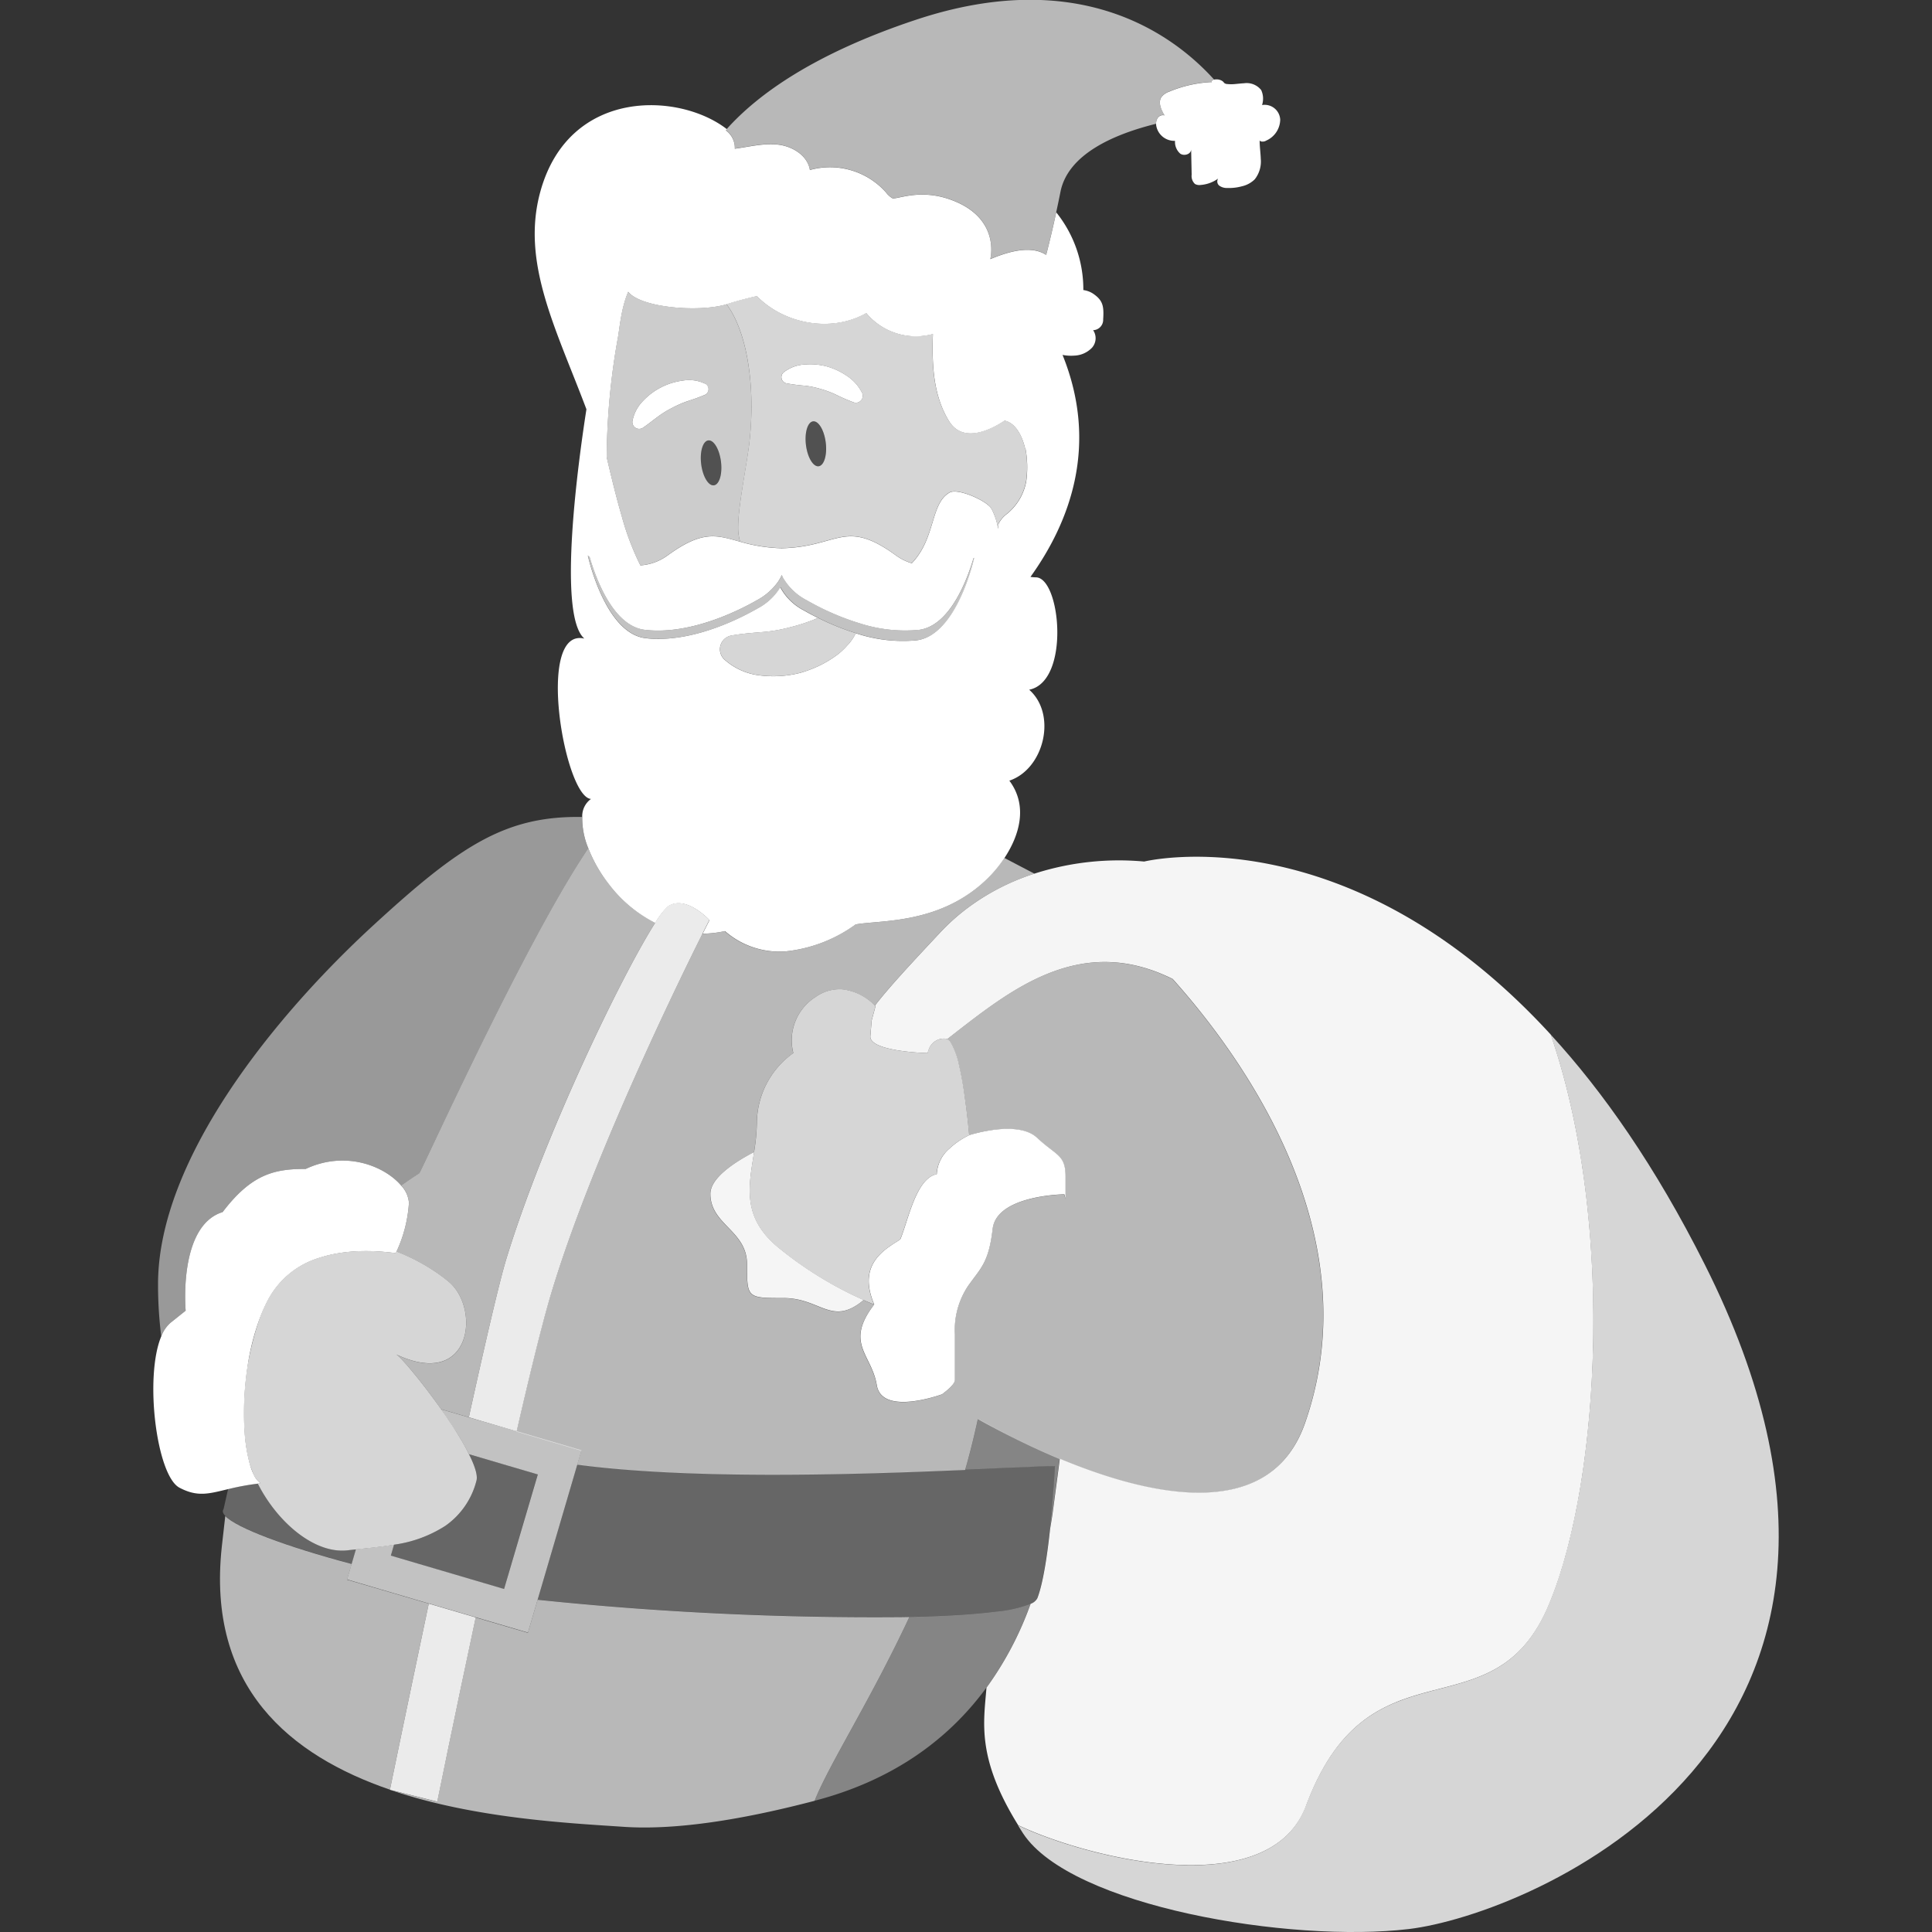 <svg viewBox="0 0 300 300" xmlns="http://www.w3.org/2000/svg"><rect x="0" y="0" width="300" height="300" fill="#333333" stroke="none"/><g fill="#fff"><path d="m 109.49 59.58 a 5.74 5.74 0 0 0 -3.47 -.48 10.31 10.31 0 0 0 -6.16 3.14 6.09 6.09 0 0 0 -1.65 3.12 1.06 1.06 0 0 0 1.66 1.04 l .08 -.06 c .82 -.57 1.48 -1.11 2.18 -1.62 a 14.95 14.95 0 0 1 2.21 -1.37 16.64 16.64 0 0 1 2.4 -1.05 c .84 -.28 1.66 -.54 2.61 -.95 l .08 -.03 a .97 .97 0 0 0 .07 -1.75 z"/><path d="m 131.62 58.44 a 10.74 10.74 0 0 0 -3.16 -1.52 10.01 10.01 0 0 0 -3.52 -.32 5.85 5.85 0 0 0 -3.25 1.21 .98 .98 0 0 0 .42 1.71 l .06 .01 a 26.81 26.81 0 0 0 2.79 .36 13.99 13.99 0 0 1 2.51 .52 15.08 15.08 0 0 1 2.43 .92 28.18 28.18 0 0 0 2.6 1.13 l .06 .02 a 1.07 1.07 0 0 0 1.31 -1.47 6.79 6.79 0 0 0 -2.25 -2.57 z"/><path d="m 169.66 45.55 a 3.68 3.68 0 0 0 -1.44 -.51 19.09 19.09 0 0 0 -4.21 -12.07 c -.54 2.5 -1.07 4.72 -1.56 6.61 -2.38 -1.55 -5.9 -.51 -8.68 .66 0 0 1.74 -6.52 -6.37 -9.31 -4.82 -1.66 -8.25 .15 -8.87 -.17 a 3.53 3.53 0 0 1 -.97 -.9 11.62 11.62 0 0 0 -11.8 -3.46 c -.35 -2.23 -2.68 -3.68 -4.93 -3.94 s -4.49 .34 -6.73 .63 a 3.37 3.37 0 0 0 -1.39 -2.85 c .05 -.06 .1 -.12 .16 -.18 -7.42 -5.77 -24.49 -6.42 -28.95 9.64 -3.06 11.02 2.39 21.24 7.14 33.85 -1.17 7.5 -4.6 31.92 -.32 35.61 -7.63 -1.8 -3.08 24.64 1.03 24.9 a 3.3 3.3 0 0 0 -1.36 2.82 12.18 12.18 0 0 0 .95 4.86 22.38 22.38 0 0 0 3.19 5.57 20.9 20.9 0 0 0 7.2 6.01 10.8 10.8 0 0 1 1.99 -2.58 c 2.76 -1.84 6.43 2.14 6.43 2.14 s -.39 .76 -1.06 2.1 a 16.83 16.83 0 0 0 3.46 -.4 12.82 12.82 0 0 0 9.51 3.14 22.37 22.37 0 0 0 10.77 -4.17 c 3.14 -.6 10.33 -.15 16.88 -4.28 a 21.33 21.33 0 0 0 4.17 -3.42 19.58 19.58 0 0 0 2.09 -2.65 c 2.24 -3.4 3.71 -8.02 .74 -11.98 5.39 -1.8 7.44 -10.27 3.08 -14.12 6.42 -1.28 4.88 -17.45 1.03 -17.45 a 6.09 6.09 0 0 1 -.83 -.07 c 6.12 -8.53 10.65 -20.46 4.98 -34.47 a 6.76 6.76 0 0 0 1.82 .11 4.01 4.01 0 0 0 2.75 -1.22 2.22 2.22 0 0 0 .18 -2.73 1.61 1.61 0 0 0 1.56 -1.68 c .14 -2.11 -.06 -2.99 -1.64 -4.04 z m -13.47 34.38 a 4.53 4.53 0 0 0 -1.13 1.39 c -.02 .27 -.05 .53 -.07 .8 a 9.87 9.87 0 0 0 -1.08 -3.2 c -.81 -1.21 -5.18 -3.16 -6.45 -2.44 -3.02 1.71 -2.13 7 -5.81 10.91 -.02 .03 -.05 .05 -.07 .07 a 8.07 8.07 0 0 1 -2.46 -1.22 c -7.97 -5.81 -8.9 -1.31 -17.69 -1.11 0 0 -.01 .02 -.03 .06 -.02 -.04 -.03 -.06 -.03 -.06 a 24.95 24.95 0 0 1 -6.43 -1.01 c -3.65 -1 -5.8 -1.86 -11.26 2.12 a 8.47 8.47 0 0 1 -1.16 .71 7.98 7.98 0 0 1 -3.08 .84 41.51 41.51 0 0 1 -2.91 -7.69 c -.82 -2.81 -1.58 -5.93 -2.32 -9.1 a 107.69 107.69 0 0 1 1.71 -18.42 c .28 -1.4 .49 -4.64 1.63 -7.27 1.91 2.46 10.92 3.24 15.27 1.94 1.3 -.43 2.91 -.86 4.7 -1.27 4.28 4.37 11.62 5.71 16.99 2.64 a 10.04 10.04 0 0 0 10.35 3.25 c -.17 4.99 .1 9.61 2.5 13.52 2.67 4.34 8.56 -.09 8.64 -.07 1.53 .31 2.69 2.07 3.22 4.5 l .01 -.19 a 15.78 15.78 0 0 1 .12 5.14 8.45 8.45 0 0 1 -3.16 5.16 z m -64.91 6.34 s .1 .08 .27 .2 c .94 3.24 3.62 10.73 8.57 11.33 .25 .03 .5 .05 .76 .07 4.87 .36 10.17 -1.4 14.33 -3.44 .84 -.41 1.63 -.83 2.36 -1.25 a 9.5 9.5 0 0 0 3.27 -2.88 c .11 -.17 .21 -.33 .3 -.49 a 5.52 5.52 0 0 0 .25 -.53 c .06 .14 .11 .27 .18 .41 .04 .08 .1 .17 .15 .25 a 9.04 9.04 0 0 0 3.49 3.24 c .2 .11 .4 .23 .61 .34 1.02 .56 2.14 1.13 3.33 1.65 a 37.46 37.46 0 0 0 4.29 1.6 22.89 22.89 0 0 0 9.22 1.04 c 4.84 -.59 7.51 -7.76 8.5 -11.11 .07 -.05 .11 -.09 .11 -.09 s -2.63 12.05 -8.96 12.82 a 23.08 23.08 0 0 1 -9.42 -1.1 8.1 8.1 0 0 1 -.99 1.53 c -.12 .15 -.27 .28 -.4 .43 a 10.27 10.27 0 0 1 -1.84 1.64 17.26 17.26 0 0 1 -4.53 2.28 c -.33 .11 -.65 .22 -.98 .3 a 16.8 16.8 0 0 1 -6.14 .37 9.9 9.9 0 0 1 -5.56 -2.5 2.17 2.17 0 0 1 1.15 -3.7 l .23 -.04 c 1.71 -.28 3.1 -.37 4.49 -.49 a 23.68 23.68 0 0 0 4.06 -.67 l .23 -.06 a 29.25 29.25 0 0 0 3.31 -1.02 c .16 -.06 .31 -.11 .46 -.18 .21 -.09 .43 -.18 .65 -.26 -.39 -.19 -.76 -.39 -1.13 -.58 -.36 -.19 -.71 -.39 -1.05 -.58 a 8.66 8.66 0 0 1 -3.69 -3.6 9.03 9.03 0 0 1 -3.5 3.26 c -.34 .2 -.7 .39 -1.07 .59 -4.09 2.19 -9.62 4.28 -14.79 4.15 -.54 -.01 -1.07 -.04 -1.59 -.11 -6.31 -.78 -8.93 -12.82 -8.93 -12.82 z"/><path d="m 195.97 16.31 a 3.19 3.19 0 0 0 -.13 -2.32 2.87 2.87 0 0 0 -2.67 -1.06 c -.46 .02 -.92 .08 -1.38 .12 a 5.98 5.98 0 0 1 -1.2 0 .82 .82 0 0 1 -.43 -.12 c -.11 -.08 -.18 -.21 -.29 -.3 a 1.6 1.6 0 0 0 -.83 -.3 2.4 2.4 0 0 0 -.53 .03 c -.14 .03 -.27 .07 -.31 .14 a .45 .45 0 0 0 -.04 .28 .24 .24 0 0 0 -.11 -.03 19.38 19.38 0 0 0 -6.49 1.48 2.56 2.56 0 0 0 -1.21 .84 c -.56 .85 -.04 1.97 .48 2.85 a .97 .97 0 0 0 -1.07 .41 1.55 1.55 0 0 0 -.24 .91 2.23 2.23 0 0 0 .02 .28 2.85 2.85 0 0 0 2.92 2.35 2.4 2.4 0 0 0 .81 1.99 c .61 .42 1.69 .08 1.69 -.67 q .04 1.97 .08 3.94 a 1.67 1.67 0 0 0 .52 1.44 1.42 1.42 0 0 0 .88 .15 5.32 5.32 0 0 0 2.71 -.99 .83 .83 0 0 0 .21 1.12 2.01 2.01 0 0 0 1.2 .34 7.68 7.68 0 0 0 2.31 -.27 4.11 4.11 0 0 0 1.97 -1.08 4.45 4.45 0 0 0 .93 -3.19 c -.03 -.95 -.18 -1.9 -.17 -2.84 a .44 .44 0 0 0 .18 .14 1.07 1.07 0 0 0 .84 -.12 3.62 3.62 0 0 0 2.17 -3.25 2.42 2.42 0 0 0 -2.82 -2.27 z"/><path d="m 47.48 181.51 c -4.78 0 -8.37 .72 -12.91 6.7 -6.94 2.15 -5.74 15.31 -5.74 15.31 l -2.39 1.91 a 5.39 5.39 0 0 0 -1.4 2.08 c -2.64 6.33 -.73 21.62 2.83 23.5 2.8 1.48 4.55 .94 7.55 .22 l .1 -.02 a 38.81 38.81 0 0 1 4.53 -.83 c .15 -.02 .29 -.04 .45 -.06 a 3.08 3.08 0 0 1 -1.1 -1.35 9.39 9.39 0 0 1 -.55 -1.43 24.91 24.91 0 0 1 -.88 -5.5 c -.04 -.56 -.06 -1.13 -.07 -1.72 s -.01 -1.19 0 -1.8 a 48.42 48.42 0 0 1 .51 -6.13 37.19 37.19 0 0 1 2.07 -8.06 23.61 23.61 0 0 1 1.27 -2.73 13.35 13.35 0 0 1 7.86 -6.29 c 5.45 -1.78 11.24 -.74 11.85 -.74 0 0 .04 -.09 .11 -.23 a 20.95 20.95 0 0 0 1.93 -7.57 4.4 4.4 0 0 0 -1.21 -2.68 c -2.51 -2.97 -8.58 -5.51 -14.81 -2.58 z"/><path d="m 161.02 176.66 c -1.75 -1.63 -4.98 -1.52 -7.4 -1.12 -.66 .11 -1.25 .23 -1.74 .35 -.84 .2 -1.37 .37 -1.37 .37 a 12.21 12.21 0 0 0 -3.08 2.09 5.6 5.6 0 0 0 -1.97 3.98 c -3.24 .61 -4.45 7.28 -5.66 10.11 -.25 .18 -.55 .37 -.87 .57 s -.65 .43 -.99 .67 c -1.81 1.32 -3.71 3.35 -2.81 7.04 a 11.03 11.03 0 0 0 .62 1.83 c -4.65 6.07 -.4 7.69 .4 12.54 s 10.11 1.42 10.11 1.42 .15 -.1 .36 -.27 c .58 -.45 1.66 -1.36 1.66 -1.96 v -7.08 a 12.24 12.24 0 0 1 2.02 -7.48 l .01 -.02 c 1.97 -2.76 3.17 -3.61 3.79 -8.56 .01 -.11 .03 -.21 .04 -.32 .41 -3.54 5.32 -4.75 8.48 -5.16 a 25.16 25.16 0 0 1 2.65 -.21 l .19 .72 v -3.44 c .01 -3.44 -1.41 -3.24 -4.44 -6.07 z"/><path d="m 240.8 160.65 c -31.77 -34.64 -63.13 -26.87 -63.13 -26.87 a 42.87 42.87 0 0 0 -17.02 1.87 35.39 35.39 0 0 0 -10.35 5.3 32.7 32.7 0 0 0 -4.31 3.85 c -4.75 5.07 -8.08 8.67 -10.13 11.35 l .09 .09 -.19 .71 -.41 1.51 -.2 2.43 c -.1 1.24 2.23 1.9 4.54 2.25 1.12 .17 2.23 .27 3.05 .32 .78 .05 1.31 .06 1.31 .06 a 3.01 3.01 0 0 1 .17 -.57 2.49 2.49 0 0 1 2.66 -1.66 .66 .66 0 0 1 .21 .06 l .27 -.21 1.15 -.9 c 1.96 -1.52 3.99 -3.09 6.1 -4.54 4.97 -3.43 10.42 -6.21 16.56 -6.32 a 21.47 21.47 0 0 1 5.69 .67 24.89 24.89 0 0 1 3.54 1.19 c .56 .24 1.13 .49 1.7 .78 10.6 11.83 30.89 39.5 20.53 68.99 -5.45 15.52 -24 11.36 -38.06 5.5 -.33 2.54 -.65 4.92 -.93 7.03 q -.07 .54 -.14 1.06 c -.13 .94 -.28 1.87 -.44 2.79 -.44 4.11 -1.09 8.48 -1.98 10.78 a 1.9 1.9 0 0 1 -1.05 .87 51.65 51.65 0 0 1 -6.85 13.02 c -.43 5.42 -1.56 10.91 4.92 21.35 10.51 5.03 38.98 12.31 44.7 -3.01 9.86 -26.43 28.8 -10.65 37.54 -30.84 8.03 -18.6 10.57 -59.61 .46 -88.91 z" opacity=".95"/><path d="m 117.1 178.88 c -3.43 1.79 -6.79 4.15 -6.79 6.5 0 4.81 5.69 5.69 5.69 10.93 s 0 5.25 5.69 5.25 7.44 4.37 12.25 .44 c .05 -.05 .11 -.1 .16 -.14 a 58.13 58.13 0 0 1 -13.32 -8.21 c -5.65 -4.71 -4.49 -9.54 -3.68 -14.77 z" opacity=".95"/><path d="m 109.97 68.39 c -.85 .11 -1.34 1.75 -1.1 3.68 s 1.13 3.4 1.97 3.29 1.34 -1.75 1.1 -3.68 -1.12 -3.39 -1.97 -3.29 z" opacity=".15"/><path d="m 126.24 65.44 c -.85 .11 -1.34 1.75 -1.1 3.68 s 1.13 3.4 1.97 3.29 1.34 -1.75 1.1 -3.68 -1.12 -3.4 -1.97 -3.29 z" opacity=".15"/><path d="m 149.89 228.21 l -2.45 .1 c -16.33 .68 -40.67 1.35 -57.79 -.92 l -6.17 21.01 a 505.16 505.16 0 0 0 56.59 2.68 l 1.15 -.02 c 5.35 -.11 9.98 -.37 13.42 -.81 a 20.48 20.48 0 0 0 5.37 -1.2 1.9 1.9 0 0 0 1.05 -.87 c .88 -2.3 1.53 -6.66 1.98 -10.78 .55 -5.07 .79 -9.76 .79 -9.76 -1.3 0 -3.68 .1 -6.83 .24 -2.06 .1 -4.45 .21 -7.11 .33 z" opacity=".25"/><path d="m 79.01 227.61 l -6.19 -1.81 c .91 1.81 1.4 3.31 1.16 4.14 a 12.2 12.2 0 0 1 -4.84 7 19.69 19.69 0 0 1 -7.96 2.92 l -.5 1.72 7.03 2.07 7.3 2.15 3.25 .96 5.24 -17.83 z" opacity=".25"/><path d="m 40.05 230.37 a 38.81 38.81 0 0 0 -4.53 .83 l -.1 .02 -.71 3.13 c -.21 .29 -.11 .64 .28 1.04 1.75 1.83 9.36 4.71 19.63 7.44 l .66 -2.25 c -.43 .05 -.85 .09 -1.26 .14 -5.13 .61 -10.91 -4.29 -13.97 -10.35 z" opacity=".25"/><path d="m 53.89 245.29 l .72 -2.44 c -10.28 -2.73 -17.88 -5.61 -19.63 -7.44 q -.28 2.34 -.54 4.77 c -2.37 21.86 10.67 32.42 26.11 37.72 .09 -.44 2.74 -13.33 6.03 -28.89 z" opacity=".65"/><path d="m 83.48 248.41 l -1.51 5.13 -8.11 -2.38 c -3.34 15.66 -5.97 28.61 -5.97 28.61 l -7.09 -1.77 c 12.92 4.38 27.47 5.09 36.06 5.67 9.43 .63 20.95 -1.77 29.63 -4.04 2.26 -5.69 8.64 -15.55 14.72 -28.55 l -1.15 .02 a 505.16 505.16 0 0 1 -56.58 -2.69 z" opacity=".65"/><path d="m 61.45 210.29 c .62 .2 3.96 4.16 7.04 8.53 l 4.31 1.26 c 2.51 -11.41 4.72 -20.98 5.81 -24.55 5.85 -19.18 17.97 -44.15 23.13 -52.24 a 20.9 20.9 0 0 1 -7.2 -6.01 22.38 22.38 0 0 1 -3.19 -5.57 c -9.9 14.64 -25.95 50.28 -26.25 50.47 -.97 .63 -1.9 1.26 -2.81 1.9 a 4.4 4.4 0 0 1 1.21 2.69 20.95 20.95 0 0 1 -1.94 7.58 30.79 30.79 0 0 1 6.2 3.25 c .69 .47 1.34 .96 1.94 1.46 4.95 4.12 3.54 16.85 -8.25 11.23 z" opacity=".65"/><path d="m 182.07 152.03 c -.57 -.28 -1.14 -.54 -1.7 -.78 a 24.89 24.89 0 0 0 -3.54 -1.19 21.47 21.47 0 0 0 -5.69 -.67 c -6.15 .11 -11.59 2.89 -16.56 6.32 -2.11 1.45 -4.14 3.02 -6.1 4.54 l -1.15 .9 -.27 .21 a 1.47 1.47 0 0 1 .55 .52 11.97 11.97 0 0 1 1.33 3.72 c .37 1.58 .67 3.38 .9 5.06 .43 3.02 .64 5.62 .64 5.62 s .54 -.17 1.37 -.37 c .49 -.12 1.08 -.24 1.74 -.35 2.42 -.39 5.65 -.51 7.4 1.12 3.03 2.83 4.45 2.63 4.45 6.07 v 3.44 l -.19 -.72 a 25.16 25.16 0 0 0 -2.65 .21 c -3.16 .41 -8.07 1.61 -8.48 5.16 -.01 .11 -.03 .21 -.04 .32 -.62 4.95 -1.82 5.81 -3.79 8.56 l -.01 .02 a 12.24 12.24 0 0 0 -2.02 7.48 v 7.08 c 0 .59 -1.08 1.51 -1.66 1.96 -.21 .16 -.36 .27 -.36 .27 s -9.3 3.44 -10.11 -1.42 -5.06 -6.47 -.4 -12.54 c 0 0 -.62 -.23 -1.65 -.69 -.05 .05 -.1 .1 -.16 .14 -4.81 3.94 -6.56 -.44 -12.25 -.44 s -5.69 0 -5.69 -5.25 -5.69 -6.12 -5.69 -10.93 c 0 -2.36 3.36 -4.71 6.79 -6.5 a 30.3 30.3 0 0 0 .44 -4.65 13.42 13.42 0 0 1 5.66 -10.72 7.96 7.96 0 0 1 3.44 -8.7 6.43 6.43 0 0 1 4.18 -1.2 8.35 8.35 0 0 1 5.04 2.53 c 2.05 -2.68 5.38 -6.28 10.13 -11.35 a 32.7 32.7 0 0 1 4.31 -3.85 35.39 35.39 0 0 1 10.35 -5.3 c -1.52 -.79 -3.08 -1.6 -4.68 -2.45 a 19.58 19.58 0 0 1 -2.09 2.65 21.33 21.33 0 0 1 -4.17 3.42 c -6.56 4.13 -13.74 3.67 -16.88 4.28 a 22.37 22.37 0 0 1 -10.77 4.17 12.82 12.82 0 0 1 -9.51 -3.14 16.83 16.83 0 0 1 -3.46 .4 c -3.88 7.76 -17.47 35.58 -23.62 56.26 -1.36 4.56 -3.23 12.23 -5.25 21.05 l 10.07 2.96 -.64 2.17 c 17.12 2.27 41.46 1.6 57.79 .92 l 2.45 -.1 q 1.1 -3.85 1.97 -7.89 c 1.55 .87 3.48 1.9 5.66 2.98 2.13 1.06 4.51 2.17 7.03 3.22 14.05 5.86 32.6 10.02 38.06 -5.5 10.38 -29.52 -9.91 -57.2 -20.52 -69.03 z" opacity=".65"/><path d="m 114.1 23.07 c 2.24 -.29 4.49 -.89 6.73 -.63 s 4.58 1.71 4.93 3.94 a 11.62 11.62 0 0 1 11.8 3.46 3.53 3.53 0 0 0 .97 .9 c .63 .32 4.05 -1.48 8.87 .17 8.12 2.79 6.37 9.31 6.37 9.31 2.78 -1.17 6.3 -2.21 8.68 -.66 .49 -1.9 1.01 -4.11 1.56 -6.61 .22 -1.01 .44 -2.06 .66 -3.17 1.16 -5.8 8.18 -8.91 14.85 -10.56 a 1.55 1.55 0 0 1 .24 -.91 .97 .97 0 0 1 1.07 -.41 c -.52 -.87 -1.05 -2 -.48 -2.85 a 2.56 2.56 0 0 1 1.21 -.84 19.38 19.38 0 0 1 6.49 -1.48 .24 .24 0 0 1 .11 .03 .45 .45 0 0 1 .04 -.28 c .04 -.08 .17 -.12 .31 -.14 -6.29 -6.95 -20.86 -17.75 -46.37 -9.24 -15.68 5.23 -24.41 11.5 -29.28 16.92 -.06 .06 -.1 .12 -.16 .18 a 3.37 3.37 0 0 1 1.4 2.87 z" opacity=".65"/><path d="m 57.96 143.69 c -15.27 14.03 -33.42 36.31 -33.42 55.71 a 63.95 63.95 0 0 0 .5 8.11 5.39 5.39 0 0 1 1.4 -2.08 l 2.39 -1.91 s -1.2 -13.15 5.74 -15.31 c 4.54 -5.98 8.13 -6.7 12.91 -6.7 6.23 -2.93 12.31 -.39 14.81 2.58 .91 -.64 1.84 -1.27 2.81 -1.9 .31 -.2 16.36 -35.83 26.25 -50.47 a 12.18 12.18 0 0 1 -.95 -4.86 c -11.93 -.2 -18.98 4.46 -32.44 16.83 z" opacity=".5"/><path d="m 112.81 47.24 c -4.35 1.3 -13.36 .51 -15.27 -1.94 -1.14 2.63 -1.35 5.88 -1.63 7.27 a 107.69 107.69 0 0 0 -1.71 18.42 c .74 3.17 1.5 6.29 2.32 9.1 a 41.51 41.51 0 0 0 2.91 7.69 7.98 7.98 0 0 0 3.08 -.84 8.47 8.47 0 0 0 1.16 -.71 c 5.46 -3.99 7.62 -3.12 11.26 -2.12 a 7.39 7.39 0 0 1 -.31 -2.36 c .03 -3.46 1.44 -9.99 1.79 -13.43 .94 -9.06 -.61 -17.12 -3.6 -21.08 z m -8.47 16.11 a 14.95 14.95 0 0 0 -2.21 1.37 c -.7 .52 -1.37 1.05 -2.18 1.62 l -.08 .06 a 1.06 1.06 0 0 1 -1.66 -1.04 6.09 6.09 0 0 1 1.65 -3.12 10.31 10.31 0 0 1 6.16 -3.14 5.74 5.74 0 0 1 3.47 .48 .97 .97 0 0 1 -.07 1.75 l -.08 .03 c -.95 .41 -1.78 .66 -2.61 .95 a 16.64 16.64 0 0 0 -2.39 1.04 z m 6.51 12.01 c -.85 .11 -1.73 -1.37 -1.97 -3.29 s .25 -3.57 1.1 -3.68 1.73 1.37 1.97 3.29 -.25 3.57 -1.1 3.68 z" opacity=".75"/><path d="m 60.55 277.9 v .02 l .26 .07 7.09 1.77 s 2.63 -12.95 5.97 -28.61 l -7.29 -2.14 c -3.29 15.56 -5.94 28.45 -6.03 28.89 z" opacity=".9"/><path d="m 103.73 140.71 a 10.8 10.8 0 0 0 -1.99 2.58 c -5.16 8.09 -17.27 33.06 -23.13 52.24 -1.09 3.57 -3.3 13.14 -5.81 24.55 l 7.43 2.18 c 2.02 -8.81 3.9 -16.49 5.25 -21.05 6.15 -20.68 19.74 -48.5 23.62 -56.26 .67 -1.34 1.06 -2.1 1.06 -2.1 s -3.68 -3.97 -6.43 -2.14 z" opacity=".9"/><path d="m 151.17 86.69 c -.99 3.35 -3.66 10.52 -8.5 11.11 a 22.89 22.89 0 0 1 -9.22 -1.04 37.46 37.46 0 0 1 -4.29 -1.6 c -1.19 -.53 -2.31 -1.09 -3.33 -1.65 -.21 -.11 -.41 -.23 -.61 -.34 a 9.04 9.04 0 0 1 -3.49 -3.24 c -.05 -.08 -.1 -.17 -.15 -.25 -.07 -.14 -.13 -.28 -.18 -.41 a 5.52 5.52 0 0 1 -.25 .53 c -.09 .16 -.19 .33 -.3 .49 a 9.5 9.5 0 0 1 -3.27 2.88 c -.73 .42 -1.52 .84 -2.36 1.25 -4.16 2.05 -9.46 3.81 -14.33 3.44 -.25 -.02 -.51 -.03 -.76 -.07 -4.95 -.6 -7.63 -8.09 -8.57 -11.33 -.17 -.12 -.27 -.2 -.27 -.2 s 2.63 12.05 8.96 12.82 c .53 .06 1.06 .09 1.59 .11 5.16 .13 10.7 -1.96 14.79 -4.15 .37 -.2 .73 -.39 1.07 -.59 a 9.03 9.03 0 0 0 3.5 -3.26 8.66 8.66 0 0 0 3.69 3.6 c .34 .19 .69 .39 1.05 .58 .37 .2 .74 .39 1.13 .58 a 39.02 39.02 0 0 0 5.86 2.37 23.08 23.08 0 0 0 9.42 1.1 c 6.33 -.77 8.96 -12.82 8.96 -12.82 s -.08 .04 -.14 .09 z" opacity=".7"/><path d="m 72.8 220.09 l -4.31 -1.26 c .85 1.21 1.68 2.44 2.44 3.65 q .53 .84 .99 1.65 c .33 .58 .64 1.15 .91 1.68 l 6.19 1.82 4.49 1.32 -5.24 17.79 -3.25 -.96 -7.3 -2.15 -7.03 -2.07 .5 -1.72 c -2.02 .35 -4.05 .54 -5.92 .73 l -.66 2.25 -.72 2.44 12.69 3.73 7.29 2.14 8.11 2.38 1.51 -5.13 6.17 -21.01 .64 -2.17 -10.07 -2.96 z" opacity=".7"/><path d="m 151.86 220.32 q -.87 4.04 -1.97 7.89 c 2.65 -.12 5.04 -.23 7.1 -.32 3.16 -.14 5.53 -.24 6.83 -.24 0 0 -.24 4.69 -.79 9.76 .16 -.92 .31 -1.85 .44 -2.79 q .07 -.53 .14 -1.06 c .29 -2.11 .6 -4.49 .93 -7.03 -2.52 -1.05 -4.9 -2.16 -7.03 -3.22 -2.17 -1.09 -4.09 -2.12 -5.65 -2.99 z" opacity=".4"/><path d="m 141.22 251.07 c -6.08 13 -12.46 22.87 -14.72 28.55 11.49 -3 20.39 -8.99 26.66 -17.55 a 51.65 51.65 0 0 0 6.85 -13.02 20.48 20.48 0 0 1 -5.37 1.2 c -3.44 .44 -8.07 .71 -13.42 .82 z" opacity=".4"/><path d="m 159.22 69.61 l -.01 .19 c -.52 -2.43 -1.68 -4.18 -3.22 -4.5 -.08 -.02 -5.98 4.41 -8.64 .07 -2.41 -3.91 -2.68 -8.53 -2.5 -13.52 a 10.04 10.04 0 0 1 -10.35 -3.25 c -5.37 3.07 -12.71 1.73 -16.99 -2.64 -1.79 .41 -3.4 .83 -4.7 1.27 3 3.96 4.54 12.02 3.6 21.08 -.36 3.44 -1.76 9.97 -1.79 13.43 a 7.39 7.39 0 0 0 .31 2.36 24.95 24.95 0 0 0 6.43 1.01 s .01 .02 .03 .06 c .02 -.04 .03 -.06 .03 -.06 8.8 -.2 9.73 -4.7 17.69 1.11 a 8.07 8.07 0 0 0 2.46 1.22 c .02 -.03 .05 -.05 .07 -.07 3.68 -3.91 2.8 -9.21 5.81 -10.91 1.27 -.72 5.65 1.23 6.45 2.44 a 9.87 9.87 0 0 1 1.08 3.2 c .02 -.27 .06 -.52 .07 -.8 a 4.53 4.53 0 0 1 1.13 -1.39 8.45 8.45 0 0 0 3.15 -5.17 15.78 15.78 0 0 0 -.11 -5.13 z m -32.1 2.79 c -.85 .11 -1.73 -1.37 -1.97 -3.29 s .25 -3.57 1.1 -3.68 1.73 1.37 1.97 3.29 -.25 3.57 -1.1 3.68 z m 6.24 -9.97 a 1.07 1.07 0 0 1 -.81 .05 l -.06 -.02 a 28.18 28.18 0 0 1 -2.6 -1.13 15.08 15.08 0 0 0 -2.43 -.92 13.99 13.99 0 0 0 -2.51 -.52 26.81 26.81 0 0 1 -2.79 -.36 l -.06 -.01 a .98 .98 0 0 1 -.42 -1.71 5.85 5.85 0 0 1 3.25 -1.21 10.01 10.01 0 0 1 3.52 .32 10.74 10.74 0 0 1 3.16 1.52 6.79 6.79 0 0 1 2.25 2.56 1.07 1.07 0 0 1 -.5 1.43 z" opacity=".8"/><path d="m 124.16 104.5 c .33 -.09 .66 -.2 .98 -.3 a 17.26 17.26 0 0 0 4.53 -2.28 10.27 10.27 0 0 0 1.84 -1.64 c .13 -.15 .28 -.28 .4 -.43 a 8.1 8.1 0 0 0 .99 -1.53 39.02 39.02 0 0 1 -5.86 -2.37 c -.22 .09 -.43 .18 -.65 .26 -.15 .06 -.31 .12 -.46 .18 a 29.25 29.25 0 0 1 -3.31 1.02 l -.23 .06 a 23.68 23.68 0 0 1 -4.06 .67 c -1.39 .13 -2.78 .21 -4.49 .49 l -.23 .04 a 2.17 2.17 0 0 0 -1.15 3.7 9.9 9.9 0 0 0 5.56 2.5 16.8 16.8 0 0 0 6.14 -.37 z" opacity=".8"/><path d="m 71.92 224.11 q -.46 -.8 -.99 -1.65 c -.75 -1.2 -1.58 -2.44 -2.44 -3.65 -3.09 -4.37 -6.43 -8.33 -7.04 -8.53 11.79 5.61 13.2 -7.11 8.24 -11.24 -.6 -.5 -1.25 -.99 -1.94 -1.46 a 30.79 30.79 0 0 0 -6.2 -3.25 c -.07 .14 -.11 .23 -.11 .23 -.61 0 -6.4 -1.04 -11.85 .74 a 13.35 13.35 0 0 0 -7.86 6.29 23.61 23.61 0 0 0 -1.27 2.73 45.31 45.31 0 0 0 -2.07 8.06 48.42 48.42 0 0 0 -.51 6.13 q -.02 .92 0 1.8 c .01 .59 .03 1.16 .07 1.72 a 24.91 24.91 0 0 0 .88 5.5 q .25 .72 .55 1.43 a 3.08 3.08 0 0 0 1.1 1.35 c -.16 .02 -.3 .04 -.45 .06 3.07 6.06 8.85 10.96 13.97 10.36 .41 -.05 .83 -.09 1.26 -.14 1.87 -.2 3.9 -.38 5.92 -.73 a 19.69 19.69 0 0 0 7.96 -2.92 12.2 12.2 0 0 0 4.84 -7 c .24 -.84 -.26 -2.34 -1.16 -4.14 -.26 -.54 -.57 -1.1 -.9 -1.69 z" opacity=".8"/><path d="m 148.96 165.59 a 11.97 11.97 0 0 0 -1.33 -3.72 1.47 1.47 0 0 0 -.55 -.52 .66 .66 0 0 0 -.21 -.06 2.49 2.49 0 0 0 -2.66 1.66 3.01 3.01 0 0 0 -.17 .57 s -.53 -.01 -1.31 -.06 c -.82 -.05 -1.93 -.15 -3.05 -.32 -2.3 -.35 -4.64 -1 -4.54 -2.25 l .2 -2.43 .41 -1.51 .19 -.71 -.09 -.09 a 8.35 8.35 0 0 0 -5.04 -2.53 6.43 6.43 0 0 0 -4.18 1.2 7.96 7.96 0 0 0 -3.44 8.7 13.42 13.42 0 0 0 -5.66 10.72 30.3 30.3 0 0 1 -.44 4.65 c -.81 5.23 -1.97 10.06 3.67 14.77 a 58.13 58.13 0 0 0 13.32 8.21 c 1.03 .45 1.65 .69 1.65 .69 a 11.03 11.03 0 0 1 -.62 -1.83 c -.9 -3.68 .99 -5.72 2.81 -7.04 .34 -.25 .67 -.47 .99 -.67 s .62 -.4 .87 -.57 c 1.21 -2.83 2.43 -9.5 5.66 -10.11 a 5.6 5.6 0 0 1 1.97 -3.98 12.21 12.21 0 0 1 3.08 -2.09 s -.21 -2.59 -.64 -5.62 c -.22 -1.68 -.52 -3.49 -.89 -5.06 z" opacity=".8"/><path d="m 264.7 196.32 c -7.65 -15.22 -15.79 -26.83 -23.91 -35.67 10.11 29.31 7.58 70.32 -.48 88.93 -8.74 20.19 -27.68 4.41 -37.54 30.84 -5.72 15.32 -34.19 8.05 -44.7 3.01 .26 .41 .5 .82 .78 1.24 7.44 11.37 41.55 17.06 59.92 14.87 s 83.55 -28.43 45.93 -103.22 z" opacity=".8"/></g></svg>